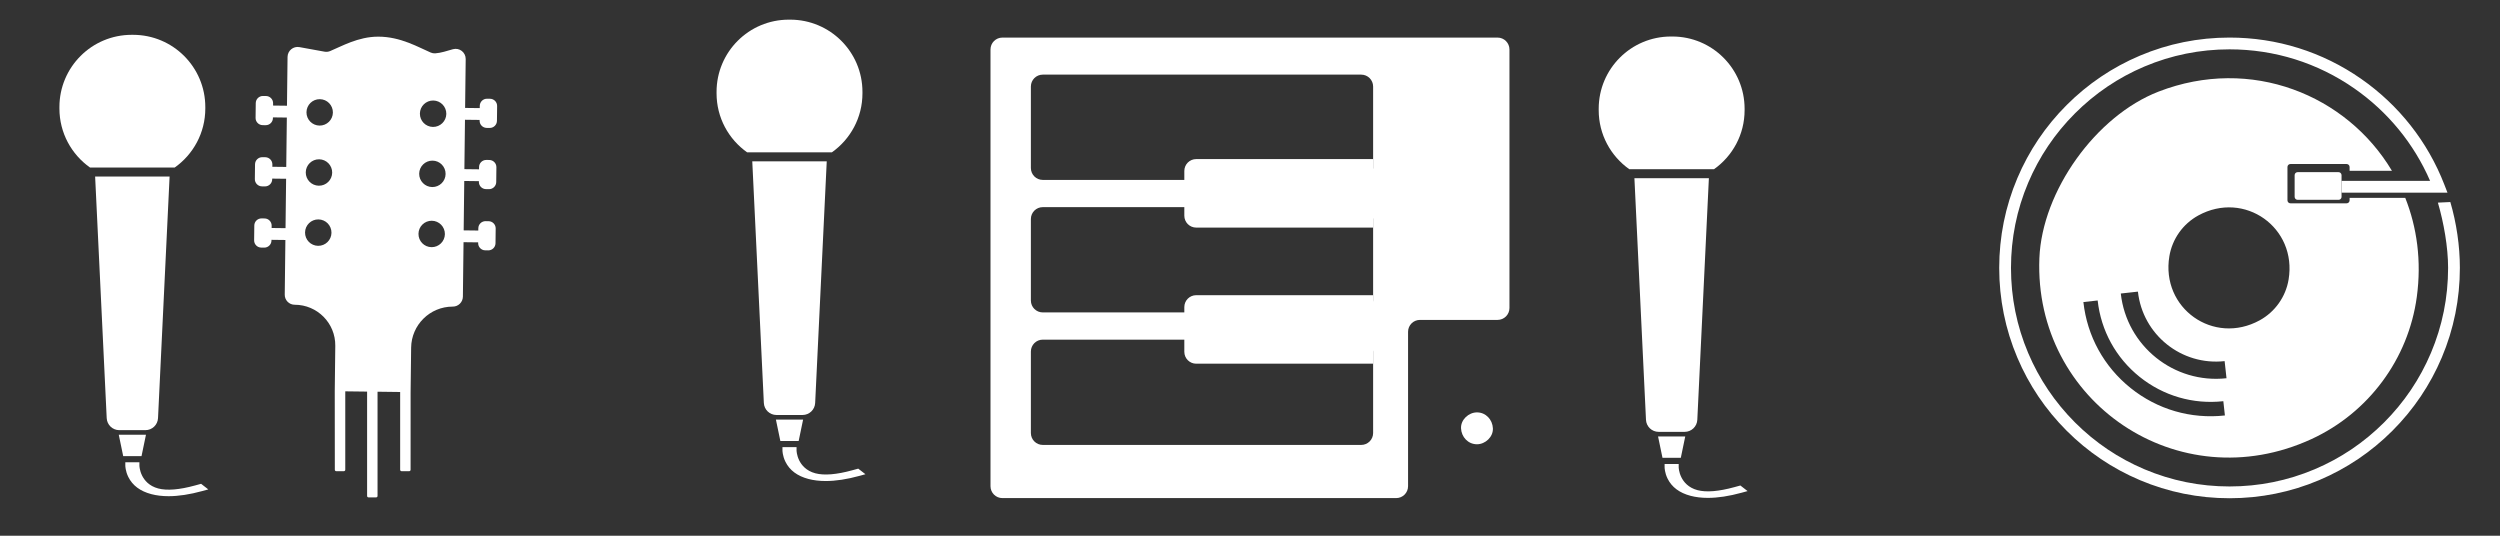 <?xml version="1.0" encoding="UTF-8" standalone="no"?> <svg xmlns="http://www.w3.org/2000/svg" xmlns:xlink="http://www.w3.org/1999/xlink" xmlns:serif="http://www.serif.com/" width="100%" height="100%" viewBox="0 0 700 150" version="1.1" xml:space="preserve" style="fill-rule:evenodd;clip-rule:evenodd;stroke-linejoin:round;stroke-miterlimit:2;"><rect x="0" y="0" width="700" height="150" fill="#333333" stroke="none"/> <g id="Gitarre" transform="matrix(0.531,0,0,0.531,-419.089,-451.916)"> <path d="M1017.54,917.998C1013.69,917.952 1010.61,914.797 1010.66,910.949C1010.7,907.103 1013.86,904.021 1017.7,904.065C1021.55,904.111 1024.63,907.267 1024.59,911.114C1024.54,914.961 1021.39,918.043 1017.54,917.998ZM1017.16,949.699C1013.32,949.653 1010.24,946.498 1010.28,942.651C1010.33,938.804 1013.48,935.722 1017.33,935.768C1021.18,935.813 1024.26,938.969 1024.21,942.815C1024.17,946.663 1021.01,949.745 1017.16,949.699ZM1016.79,981.4C1012.94,981.355 1009.86,978.199 1009.91,974.353C1009.95,970.505 1013.11,967.423 1016.95,967.469C1020.8,967.514 1023.88,970.67 1023.84,974.517C1023.79,978.364 1020.64,981.446 1016.79,981.4ZM957.733,917.291C953.887,917.246 950.805,914.09 950.85,910.243C950.895,906.396 954.051,903.313 957.898,903.359C961.745,903.404 964.827,906.561 964.782,910.407C964.736,914.255 961.581,917.337 957.733,917.291ZM957.359,948.992C953.512,948.947 950.43,945.791 950.476,941.944C950.52,938.097 953.676,935.015 957.523,935.061C961.371,935.105 964.453,938.262 964.407,942.108C964.361,945.956 961.206,949.038 957.359,948.992ZM956.984,980.694C953.137,980.648 950.055,977.493 950.101,973.646C950.145,969.798 953.302,966.716 957.148,966.762C960.996,966.808 964.078,969.963 964.032,973.811C963.987,977.657 960.831,980.739 956.984,980.694ZM1045.87,918.511L1047.47,918.529C1049.54,918.554 1051.26,916.874 1051.29,914.797L1051.38,906.965C1051.41,904.888 1049.73,903.168 1047.65,903.144L1046.05,903.124C1043.98,903.1 1042.26,904.779 1042.23,906.857L1042.22,908.069L1034.5,907.979L1034.81,882.203C1034.85,878.672 1031.49,876.068 1028.09,877.017C1024.96,877.888 1021.84,878.984 1018.72,879.198C1017.91,879.253 1017.1,879.09 1016.36,878.773C1010.12,876.129 1000.55,870.368 988.635,870.394C978.025,870.416 969.289,875.538 963.301,878.005C962.369,878.389 961.346,878.489 960.353,878.31L947.133,875.91C943.897,875.323 940.912,877.786 940.873,881.074L940.568,906.814L933.238,906.728L933.252,905.515C933.277,903.438 931.598,901.718 929.519,901.692L927.926,901.674C925.849,901.649 924.128,903.329 924.103,905.406L924.012,913.238C923.986,915.315 925.666,917.035 927.744,917.061L929.338,917.079C931.415,917.104 933.136,915.424 933.16,913.347L933.164,912.965L940.495,913.052L940.187,939.094L932.856,939.008L932.871,937.795C932.895,935.717 931.216,933.997 929.139,933.973L927.544,933.954C925.467,933.93 923.747,935.609 923.723,937.687L923.63,945.519C923.605,947.596 925.285,949.315 927.362,949.34L928.957,949.359C931.034,949.384 932.754,947.704 932.778,945.626L932.783,945.245L940.113,945.332L939.806,971.374L932.476,971.287L932.489,970.074C932.514,967.997 930.834,966.277 928.757,966.253L927.163,966.233C925.085,966.209 923.365,967.889 923.341,969.967L923.248,977.798C923.224,979.876 924.903,981.596 926.98,981.62L928.575,981.639C930.652,981.663 932.372,979.983 932.396,977.906L932.401,977.525L939.731,977.611L939.392,1006.44C939.356,1009.37 941.717,1011.76 944.641,1011.76C956.561,1011.76 966.185,1021.49 966.044,1033.41L965.762,1057.36L965.801,1098.79C965.802,1099.2 966.135,1099.53 966.547,1099.53L970.561,1099.53C970.973,1099.53 971.307,1099.2 971.307,1098.79L971.307,1057.42L982.82,1057.56L982.82,1112.6C982.82,1113.01 983.153,1113.34 983.565,1113.34L987.579,1113.34C987.991,1113.34 988.325,1113.01 988.325,1112.6L988.325,1057.62L1000.25,1057.77L1000.25,1098.79C1000.25,1099.2 1000.58,1099.53 1000.99,1099.53L1005.01,1099.53C1005.42,1099.53 1005.75,1099.2 1005.75,1098.79L1005.76,1057.83L1006.04,1034.4C1006.18,1022.4 1015.95,1012.74 1027.95,1012.74L1028.02,1012.74C1030.92,1012.74 1033.29,1010.4 1033.33,1007.49L1033.67,978.776L1041.38,978.867L1041.38,979.249C1041.35,981.326 1043.03,983.046 1045.11,983.07L1046.7,983.089C1048.78,983.113 1050.5,981.435 1050.53,979.356L1050.62,971.525C1050.64,969.447 1048.96,967.728 1046.89,967.703L1045.29,967.685C1043.21,967.66 1041.49,969.339 1041.47,971.417L1041.45,972.63L1033.74,972.539L1034.05,946.496L1041.76,946.588L1041.76,946.969C1041.73,949.046 1043.41,950.766 1045.49,950.791L1047.09,950.81C1049.16,950.834 1050.88,949.154 1050.91,947.077L1051,939.245C1051.02,937.168 1049.34,935.447 1047.27,935.423L1045.67,935.404C1043.6,935.38 1041.88,937.06 1041.85,939.137L1041.84,940.35L1034.12,940.259L1034.43,914.216L1042.14,914.308L1042.14,914.688C1042.12,916.767 1043.79,918.486 1045.87,918.511Z" style="fill:white;fill-rule:nonzero;"></path> </g> <g id="Mikrofon" transform="matrix(0.055,0,0,0.055,468.934,142.269)"> <g transform="matrix(2.146,0,0,2.146,-7083.11,-5445.5)"> <path d="M3324.14,2356.62L3262.3,2356.62C3246.3,2356.62 3233.12,2344.06 3232.35,2328.08L3204.89,1754.86L3381.55,1754.86L3354.09,2328.08C3353.32,2344.06 3340.14,2356.62 3324.14,2356.62Z" style="fill:white;fill-rule:nonzero;"></path> </g> <g transform="matrix(2.146,0,0,2.146,-7083.11,-5445.5)"> <path d="M3314.95,2418.24L3271.49,2418.24L3260.96,2367.52L3325.48,2367.52L3314.95,2418.24Z" style="fill:white;fill-rule:nonzero;"></path> </g> <g transform="matrix(2.146,0,0,2.146,-7083.11,-5445.5)"> <path d="M3294.95,1418.77L3291.49,1418.77C3196.87,1418.77 3120.17,1495.47 3120.17,1590.09L3120.17,1593.55C3120.17,1651.4 3148.84,1702.54 3192.74,1733.56L3393.69,1733.56C3437.6,1702.54 3466.27,1651.4 3466.27,1593.55L3466.27,1590.09C3466.27,1495.47 3389.57,1418.77 3294.95,1418.77Z" style="fill:white;fill-rule:nonzero;"></path> </g> <g transform="matrix(2.146,0,0,0.991,-7083.11,-2635.44)"> <path d="M3379.18,2606.85C3364.24,2606.85 3350.54,2603.33 3338.14,2596.27C3311.84,2581.31 3293.47,2551.59 3283.57,2507.95C3276.58,2477.18 3276.5,2450.56 3276.5,2449.44L3276.5,2432.73L3309.93,2432.73L3309.93,2449.43C3309.93,2449.67 3310.05,2473.96 3316.31,2501.17C3321.65,2524.4 3332.65,2554.72 3354.71,2567.24C3375.48,2579.02 3404.81,2573.82 3441.9,2551.77L3456.27,2543.23L3473.35,2571.96L3458.98,2580.51C3429.47,2598.05 3402.78,2606.85 3379.18,2606.85Z" style="fill:white;fill-rule:nonzero;"></path> </g> <g transform="matrix(2.146,0,0,2.146,-7083.11,-5445.5)"> <path d="M3197.9,1684.71C3193.01,1684.71 3189.03,1680.73 3189.03,1675.83C3189.03,1670.94 3193.01,1666.96 3197.9,1666.96C3202.8,1666.96 3206.78,1670.94 3206.78,1675.83C3206.78,1680.73 3202.8,1684.71 3197.9,1684.71Z" style="fill:white;fill-rule:nonzero;"></path> </g> <g transform="matrix(2.146,0,0,2.146,-7083.11,-5445.5)"> <path d="M3261.86,1684.71C3256.96,1684.71 3252.98,1680.73 3252.98,1675.83C3252.98,1670.94 3256.96,1666.96 3261.86,1666.96C3266.75,1666.96 3270.73,1670.94 3270.73,1675.83C3270.73,1680.73 3266.75,1684.71 3261.86,1684.71Z" style="fill:white;fill-rule:nonzero;"></path> </g> <g transform="matrix(2.146,0,0,2.146,-7083.11,-5445.5)"> <path d="M3325.81,1684.71C3320.92,1684.71 3316.94,1680.73 3316.94,1675.83C3316.94,1670.94 3320.92,1666.96 3325.81,1666.96C3330.7,1666.96 3334.69,1670.94 3334.69,1675.83C3334.69,1680.73 3330.7,1684.71 3325.81,1684.71Z" style="fill:white;fill-rule:nonzero;"></path> </g> <g transform="matrix(2.146,0,0,2.146,-7083.11,-5445.5)"> <path d="M3389.76,1684.71C3384.87,1684.71 3380.89,1680.73 3380.89,1675.83C3380.89,1670.94 3384.87,1666.96 3389.76,1666.96C3394.66,1666.96 3398.64,1670.94 3398.64,1675.83C3398.64,1680.73 3394.66,1684.71 3389.76,1684.71Z" style="fill:white;fill-rule:nonzero;"></path> </g> <g transform="matrix(2.146,0,0,2.146,-7083.11,-5445.5)"> <path d="M3165.31,1653.35C3160.42,1653.35 3156.44,1649.36 3156.44,1644.47C3156.44,1639.58 3160.42,1635.59 3165.31,1635.59C3170.21,1635.59 3174.19,1639.58 3174.19,1644.47C3174.19,1649.36 3170.21,1653.35 3165.31,1653.35Z" style="fill:white;fill-rule:nonzero;"></path> </g> <g transform="matrix(2.146,0,0,2.146,-7083.11,-5445.5)"> <path d="M3229.27,1653.35C3224.37,1653.35 3220.39,1649.36 3220.39,1644.47C3220.39,1639.58 3224.37,1635.59 3229.27,1635.59C3234.16,1635.59 3238.14,1639.58 3238.14,1644.47C3238.14,1649.36 3234.16,1653.35 3229.27,1653.35Z" style="fill:white;fill-rule:nonzero;"></path> </g> <g transform="matrix(2.146,0,0,2.146,-7083.11,-5445.5)"> <path d="M3293.22,1653.35C3288.33,1653.35 3284.34,1649.36 3284.34,1644.47C3284.34,1639.58 3288.33,1635.59 3293.22,1635.59C3298.11,1635.59 3302.09,1639.58 3302.09,1644.47C3302.09,1649.36 3298.11,1653.35 3293.22,1653.35Z" style="fill:white;fill-rule:nonzero;"></path> </g> <g transform="matrix(2.146,0,0,2.146,-7083.11,-5445.5)"> <path d="M3357.17,1653.35C3352.28,1653.35 3348.3,1649.36 3348.3,1644.47C3348.3,1639.58 3352.28,1635.59 3357.17,1635.59C3362.07,1635.59 3366.05,1639.58 3366.05,1644.47C3366.05,1649.36 3362.07,1653.35 3357.17,1653.35Z" style="fill:white;fill-rule:nonzero;"></path> </g> <g transform="matrix(2.146,0,0,2.146,-7083.11,-5445.5)"> <path d="M3421.13,1653.35C3416.23,1653.35 3412.25,1649.36 3412.25,1644.47C3412.25,1639.58 3416.23,1635.59 3421.13,1635.59C3426.02,1635.59 3430,1639.58 3430,1644.47C3430,1649.36 3426.02,1653.35 3421.13,1653.35Z" style="fill:white;fill-rule:nonzero;"></path> </g> <g transform="matrix(2.146,0,0,2.146,-7083.11,-5445.5)"> <path d="M3229.27,1714.22C3224.37,1714.22 3220.39,1710.24 3220.39,1705.35C3220.39,1700.46 3224.37,1696.47 3229.27,1696.47C3234.16,1696.47 3238.14,1700.46 3238.14,1705.35C3238.14,1710.24 3234.16,1714.22 3229.27,1714.22Z" style="fill:white;fill-rule:nonzero;"></path> </g> <g transform="matrix(2.146,0,0,2.146,-7083.11,-5445.5)"> <path d="M3293.22,1714.22C3288.33,1714.22 3284.34,1710.24 3284.34,1705.35C3284.34,1700.46 3288.33,1696.47 3293.22,1696.47C3298.11,1696.47 3302.09,1700.46 3302.09,1705.35C3302.09,1710.24 3298.11,1714.22 3293.22,1714.22Z" style="fill:white;fill-rule:nonzero;"></path> </g> <g transform="matrix(2.146,0,0,2.146,-7083.11,-5445.5)"> <path d="M3357.17,1714.22C3352.28,1714.22 3348.3,1710.24 3348.3,1705.35C3348.3,1700.46 3352.28,1696.47 3357.17,1696.47C3362.07,1696.47 3366.05,1700.46 3366.05,1705.35C3366.05,1710.24 3362.07,1714.22 3357.17,1714.22Z" style="fill:white;fill-rule:nonzero;"></path> </g> <g transform="matrix(2.146,0,0,2.146,-7083.11,-5445.5)"> <path d="M3197.9,1623.83C3193.01,1623.83 3189.03,1619.85 3189.03,1614.95C3189.03,1610.06 3193.01,1606.08 3197.9,1606.08C3202.8,1606.08 3206.78,1610.06 3206.78,1614.95C3206.78,1619.85 3202.8,1623.83 3197.9,1623.83Z" style="fill:white;fill-rule:nonzero;"></path> </g> <g transform="matrix(2.146,0,0,2.146,-7083.11,-5445.5)"> <path d="M3261.86,1623.83C3256.96,1623.83 3252.98,1619.85 3252.98,1614.95C3252.98,1610.06 3256.96,1606.08 3261.86,1606.08C3266.75,1606.08 3270.73,1610.06 3270.73,1614.95C3270.73,1619.85 3266.75,1623.83 3261.86,1623.83Z" style="fill:white;fill-rule:nonzero;"></path> </g> <g transform="matrix(2.146,0,0,2.146,-7083.11,-5445.5)"> <path d="M3325.81,1623.83C3320.92,1623.83 3316.94,1619.85 3316.94,1614.95C3316.94,1610.06 3320.92,1606.08 3325.81,1606.08C3330.7,1606.08 3334.69,1610.06 3334.69,1614.95C3334.69,1619.85 3330.7,1623.83 3325.81,1623.83Z" style="fill:white;fill-rule:nonzero;"></path> </g> <g transform="matrix(2.146,0,0,2.146,-7083.11,-5445.5)"> <path d="M3389.76,1623.83C3384.87,1623.83 3380.89,1619.85 3380.89,1614.95C3380.89,1610.06 3384.87,1606.08 3389.76,1606.08C3394.66,1606.08 3398.64,1610.06 3398.64,1614.95C3398.64,1619.85 3394.66,1623.83 3389.76,1623.83Z" style="fill:white;fill-rule:nonzero;"></path> </g> <g transform="matrix(2.146,0,0,2.146,-7083.11,-5445.5)"> <path d="M3165.31,1592.47C3160.42,1592.47 3156.44,1588.49 3156.44,1583.59C3156.44,1578.7 3160.42,1574.72 3165.31,1574.72C3170.21,1574.72 3174.19,1578.7 3174.19,1583.59C3174.19,1588.49 3170.21,1592.47 3165.31,1592.47Z" style="fill:white;fill-rule:nonzero;"></path> </g> <g transform="matrix(2.146,0,0,2.146,-7083.11,-5445.5)"> <path d="M3229.27,1592.47C3224.37,1592.47 3220.39,1588.49 3220.39,1583.59C3220.39,1578.7 3224.37,1574.72 3229.27,1574.72C3234.16,1574.72 3238.14,1578.7 3238.14,1583.59C3238.14,1588.49 3234.16,1592.47 3229.27,1592.47Z" style="fill:white;fill-rule:nonzero;"></path> </g> <g transform="matrix(2.146,0,0,2.146,-7083.11,-5445.5)"> <path d="M3293.22,1592.47C3288.33,1592.47 3284.34,1588.49 3284.34,1583.59C3284.34,1578.7 3288.33,1574.72 3293.22,1574.72C3298.11,1574.72 3302.09,1578.7 3302.09,1583.59C3302.09,1588.49 3298.11,1592.47 3293.22,1592.47Z" style="fill:white;fill-rule:nonzero;"></path> </g> <g transform="matrix(2.146,0,0,2.146,-7083.11,-5445.5)"> <path d="M3357.17,1592.47C3352.28,1592.47 3348.3,1588.49 3348.3,1583.59C3348.3,1578.7 3352.28,1574.72 3357.17,1574.72C3362.07,1574.72 3366.05,1578.7 3366.05,1583.59C3366.05,1588.49 3362.07,1592.47 3357.17,1592.47Z" style="fill:white;fill-rule:nonzero;"></path> </g> <g transform="matrix(2.146,0,0,2.146,-7083.11,-5445.5)"> <path d="M3421.13,1592.47C3416.23,1592.47 3412.25,1588.49 3412.25,1583.59C3412.25,1578.7 3416.23,1574.72 3421.13,1574.72C3426.02,1574.72 3430,1578.7 3430,1583.59C3430,1588.49 3426.02,1592.47 3421.13,1592.47Z" style="fill:white;fill-rule:nonzero;"></path> </g> <g transform="matrix(2.146,0,0,2.146,-7083.11,-5445.5)"> <path d="M3197.9,1562.95C3193.01,1562.95 3189.03,1558.97 3189.03,1554.08C3189.03,1549.18 3193.01,1545.2 3197.9,1545.2C3202.8,1545.2 3206.78,1549.18 3206.78,1554.08C3206.78,1558.97 3202.8,1562.95 3197.9,1562.95Z" style="fill:white;fill-rule:nonzero;"></path> </g> <g transform="matrix(2.146,0,0,2.146,-7083.11,-5445.5)"> <path d="M3261.86,1562.95C3256.96,1562.95 3252.98,1558.97 3252.98,1554.08C3252.98,1549.18 3256.96,1545.2 3261.86,1545.2C3266.75,1545.2 3270.73,1549.18 3270.73,1554.08C3270.73,1558.97 3266.75,1562.95 3261.86,1562.95Z" style="fill:white;fill-rule:nonzero;"></path> </g> <g transform="matrix(2.146,0,0,2.146,-7083.11,-5445.5)"> <path d="M3325.81,1562.95C3320.92,1562.95 3316.94,1558.97 3316.94,1554.08C3316.94,1549.18 3320.92,1545.2 3325.81,1545.2C3330.7,1545.2 3334.69,1549.18 3334.69,1554.08C3334.69,1558.97 3330.7,1562.95 3325.81,1562.95Z" style="fill:white;fill-rule:nonzero;"></path> </g> <g transform="matrix(2.146,0,0,2.146,-7083.11,-5445.5)"> <path d="M3389.76,1562.95C3384.87,1562.95 3380.89,1558.97 3380.89,1554.08C3380.89,1549.18 3384.87,1545.2 3389.76,1545.2C3394.66,1545.2 3398.64,1549.18 3398.64,1554.08C3398.64,1558.97 3394.66,1562.95 3389.76,1562.95Z" style="fill:white;fill-rule:nonzero;"></path> </g> <g transform="matrix(2.146,0,0,2.146,-7083.11,-5445.5)"> <path d="M3165.31,1531.59C3160.42,1531.59 3156.44,1527.61 3156.44,1522.71C3156.44,1517.82 3160.42,1513.84 3165.31,1513.84C3170.21,1513.84 3174.19,1517.82 3174.19,1522.71C3174.19,1527.61 3170.21,1531.59 3165.31,1531.59Z" style="fill:white;fill-rule:nonzero;"></path> </g> <g transform="matrix(2.146,0,0,2.146,-7083.11,-5445.5)"> <path d="M3229.27,1531.59C3224.37,1531.59 3220.39,1527.61 3220.39,1522.71C3220.39,1517.82 3224.37,1513.84 3229.27,1513.84C3234.16,1513.84 3238.14,1517.82 3238.14,1522.71C3238.14,1527.61 3234.16,1531.59 3229.27,1531.59Z" style="fill:white;fill-rule:nonzero;"></path> </g> <g transform="matrix(2.146,0,0,2.146,-7083.11,-5445.5)"> <path d="M3293.22,1531.59C3288.33,1531.59 3284.34,1527.61 3284.34,1522.71C3284.34,1517.82 3288.33,1513.84 3293.22,1513.84C3298.11,1513.84 3302.09,1517.82 3302.09,1522.71C3302.09,1527.61 3298.11,1531.59 3293.22,1531.59Z" style="fill:white;fill-rule:nonzero;"></path> </g> <g transform="matrix(2.146,0,0,2.146,-7083.11,-5445.5)"> <path d="M3357.17,1531.59C3352.28,1531.59 3348.3,1527.61 3348.3,1522.71C3348.3,1517.82 3352.28,1513.84 3357.17,1513.84C3362.07,1513.84 3366.05,1517.82 3366.05,1522.71C3366.05,1527.61 3362.07,1531.59 3357.17,1531.59Z" style="fill:white;fill-rule:nonzero;"></path> </g> <g transform="matrix(2.146,0,0,2.146,-7083.11,-5445.5)"> <path d="M3421.13,1531.59C3416.23,1531.59 3412.25,1527.61 3412.25,1522.71C3412.25,1517.82 3416.23,1513.84 3421.13,1513.84C3426.02,1513.84 3430,1517.82 3430,1522.71C3430,1527.61 3426.02,1531.59 3421.13,1531.59Z" style="fill:white;fill-rule:nonzero;"></path> </g> <g transform="matrix(2.146,0,0,2.146,-7083.11,-5445.5)"> <path d="M3197.9,1502.07C3193.01,1502.07 3189.03,1498.09 3189.03,1493.2C3189.03,1488.3 3193.01,1484.32 3197.9,1484.32C3202.8,1484.32 3206.78,1488.3 3206.78,1493.2C3206.78,1498.09 3202.8,1502.07 3197.9,1502.07Z" style="fill:white;fill-rule:nonzero;"></path> </g> <g transform="matrix(2.146,0,0,2.146,-7083.11,-5445.5)"> <path d="M3261.86,1502.07C3256.96,1502.07 3252.98,1498.09 3252.98,1493.2C3252.98,1488.3 3256.96,1484.32 3261.86,1484.32C3266.75,1484.32 3270.73,1488.3 3270.73,1493.2C3270.73,1498.09 3266.75,1502.07 3261.86,1502.07Z" style="fill:white;fill-rule:nonzero;"></path> </g> <g transform="matrix(2.146,0,0,2.146,-7083.11,-5445.5)"> <path d="M3325.81,1502.07C3320.92,1502.07 3316.94,1498.09 3316.94,1493.2C3316.94,1488.3 3320.92,1484.32 3325.81,1484.32C3330.7,1484.32 3334.69,1488.3 3334.69,1493.2C3334.69,1498.09 3330.7,1502.07 3325.81,1502.07Z" style="fill:white;fill-rule:nonzero;"></path> </g> <g transform="matrix(2.146,0,0,2.146,-7083.11,-5445.5)"> <path d="M3389.76,1502.07C3384.87,1502.07 3380.89,1498.09 3380.89,1493.2C3380.89,1488.3 3384.87,1484.32 3389.76,1484.32C3394.66,1484.32 3398.64,1488.3 3398.64,1493.2C3398.64,1498.09 3394.66,1502.07 3389.76,1502.07Z" style="fill:white;fill-rule:nonzero;"></path> </g> <g transform="matrix(2.146,0,0,2.146,-7083.11,-5445.5)"> <path d="M3229.27,1470.71C3224.37,1470.71 3220.39,1466.73 3220.39,1461.84C3220.39,1456.94 3224.37,1452.96 3229.27,1452.96C3234.16,1452.96 3238.14,1456.94 3238.14,1461.84C3238.14,1466.73 3234.16,1470.71 3229.27,1470.71Z" style="fill:white;fill-rule:nonzero;"></path> </g> <g transform="matrix(2.146,0,0,2.146,-7083.11,-5445.5)"> <path d="M3293.22,1470.71C3288.33,1470.71 3284.34,1466.73 3284.34,1461.84C3284.34,1456.94 3288.33,1452.96 3293.22,1452.96C3298.11,1452.96 3302.09,1456.94 3302.09,1461.84C3302.09,1466.73 3298.11,1470.71 3293.22,1470.71Z" style="fill:white;fill-rule:nonzero;"></path> </g> <g transform="matrix(2.146,0,0,2.146,-7083.11,-5445.5)"> <path d="M3357.17,1470.71C3352.28,1470.71 3348.3,1466.73 3348.3,1461.84C3348.3,1456.94 3352.28,1452.96 3357.17,1452.96C3362.07,1452.96 3366.05,1456.94 3366.05,1461.84C3366.05,1466.73 3362.07,1470.71 3357.17,1470.71Z" style="fill:white;fill-rule:nonzero;"></path> </g> <g transform="matrix(2.146,0,0,2.146,-7083.11,-5445.5)"> <path d="M3293.37,1821.96L3293.07,1821.96C3284.69,1821.96 3277.91,1828.75 3277.91,1837.12L3277.91,1882.94C3277.91,1891.31 3284.69,1898.1 3293.07,1898.1L3293.37,1898.1C3301.74,1898.1 3308.53,1891.31 3308.53,1882.94L3308.53,1837.12C3308.53,1828.75 3301.74,1821.96 3293.37,1821.96Z" style="fill:white;fill-rule:nonzero;"></path> </g> <g transform="matrix(2.146,0,0,2.146,-7083.11,-5445.5)"> <path d="M3293.37,1821.96L3293.07,1821.96C3284.69,1821.96 3277.91,1828.75 3277.91,1837.12L3277.91,1882.94C3277.91,1891.31 3284.69,1898.1 3293.07,1898.1L3293.37,1898.1C3301.74,1898.1 3308.53,1891.31 3308.53,1882.94L3308.53,1837.12C3308.53,1828.75 3301.74,1821.96 3293.37,1821.96Z" style="fill:white;fill-rule:nonzero;"></path> </g> <g transform="matrix(2.146,0,0,2.146,-7083.11,-5445.5)"> <path d="M3303.63,1860.03L3303.63,1837.12C3303.63,1831.46 3299.03,1826.86 3293.37,1826.86L3293.07,1826.86C3287.41,1826.86 3282.81,1831.46 3282.81,1837.12L3282.81,1860.03L3303.63,1860.03Z" style="fill:white;fill-rule:nonzero;"></path> </g> </g> <g id="Mikrofon1" serif:id="Mikrofon" transform="matrix(0.055,0,0,0.055,221.934,137.549)"> <g transform="matrix(2.146,0,0,2.146,-7083.11,-5445.5)"> <path d="M3324.14,2356.62L3262.3,2356.62C3246.3,2356.62 3233.12,2344.06 3232.35,2328.08L3204.89,1754.86L3381.55,1754.86L3354.09,2328.08C3353.32,2344.06 3340.14,2356.62 3324.14,2356.62Z" style="fill:white;fill-rule:nonzero;"></path> </g> <g transform="matrix(2.146,0,0,2.146,-7083.11,-5445.5)"> <path d="M3314.95,2418.24L3271.49,2418.24L3260.96,2367.52L3325.48,2367.52L3314.95,2418.24Z" style="fill:white;fill-rule:nonzero;"></path> </g> <g transform="matrix(2.146,0,0,2.146,-7083.11,-5445.5)"> <path d="M3294.95,1418.77L3291.49,1418.77C3196.87,1418.77 3120.17,1495.47 3120.17,1590.09L3120.17,1593.55C3120.17,1651.4 3148.84,1702.54 3192.74,1733.56L3393.69,1733.56C3437.6,1702.54 3466.27,1651.4 3466.27,1593.55L3466.27,1590.09C3466.27,1495.47 3389.57,1418.77 3294.95,1418.77Z" style="fill:white;fill-rule:nonzero;"></path> </g> <g transform="matrix(2.146,0,0,0.991,-7083.11,-2635.44)"> <path d="M3379.18,2606.85C3364.24,2606.85 3350.54,2603.33 3338.14,2596.27C3311.84,2581.31 3293.47,2551.59 3283.57,2507.95C3276.58,2477.18 3276.5,2450.56 3276.5,2449.44L3276.5,2432.73L3309.93,2432.73L3309.93,2449.43C3309.93,2449.67 3310.05,2473.96 3316.31,2501.17C3321.65,2524.4 3332.65,2554.72 3354.71,2567.24C3375.48,2579.02 3404.81,2573.82 3441.9,2551.77L3456.27,2543.23L3473.35,2571.96L3458.98,2580.51C3429.47,2598.05 3402.78,2606.85 3379.18,2606.85Z" style="fill:white;fill-rule:nonzero;"></path> </g> <g transform="matrix(2.146,0,0,2.146,-7083.11,-5445.5)"> <path d="M3197.9,1684.71C3193.01,1684.71 3189.03,1680.73 3189.03,1675.83C3189.03,1670.94 3193.01,1666.96 3197.9,1666.96C3202.8,1666.96 3206.78,1670.94 3206.78,1675.83C3206.78,1680.73 3202.8,1684.71 3197.9,1684.71Z" style="fill:white;fill-rule:nonzero;"></path> </g> <g transform="matrix(2.146,0,0,2.146,-7083.11,-5445.5)"> <path d="M3261.86,1684.71C3256.96,1684.71 3252.98,1680.73 3252.98,1675.83C3252.98,1670.94 3256.96,1666.96 3261.86,1666.96C3266.75,1666.96 3270.73,1670.94 3270.73,1675.83C3270.73,1680.73 3266.75,1684.71 3261.86,1684.71Z" style="fill:white;fill-rule:nonzero;"></path> </g> <g transform="matrix(2.146,0,0,2.146,-7083.11,-5445.5)"> <path d="M3325.81,1684.71C3320.92,1684.71 3316.94,1680.73 3316.94,1675.83C3316.94,1670.94 3320.92,1666.96 3325.81,1666.96C3330.7,1666.96 3334.69,1670.94 3334.69,1675.83C3334.69,1680.73 3330.7,1684.71 3325.81,1684.71Z" style="fill:white;fill-rule:nonzero;"></path> </g> <g transform="matrix(2.146,0,0,2.146,-7083.11,-5445.5)"> <path d="M3389.76,1684.71C3384.87,1684.71 3380.89,1680.73 3380.89,1675.83C3380.89,1670.94 3384.87,1666.96 3389.76,1666.96C3394.66,1666.96 3398.64,1670.94 3398.64,1675.83C3398.64,1680.73 3394.66,1684.71 3389.76,1684.71Z" style="fill:white;fill-rule:nonzero;"></path> </g> <g transform="matrix(2.146,0,0,2.146,-7083.11,-5445.5)"> <path d="M3165.31,1653.35C3160.42,1653.35 3156.44,1649.36 3156.44,1644.47C3156.44,1639.58 3160.42,1635.59 3165.31,1635.59C3170.21,1635.59 3174.19,1639.58 3174.19,1644.47C3174.19,1649.36 3170.21,1653.35 3165.31,1653.35Z" style="fill:white;fill-rule:nonzero;"></path> </g> <g transform="matrix(2.146,0,0,2.146,-7083.11,-5445.5)"> <path d="M3229.27,1653.35C3224.37,1653.35 3220.39,1649.36 3220.39,1644.47C3220.39,1639.58 3224.37,1635.59 3229.27,1635.59C3234.16,1635.59 3238.14,1639.58 3238.14,1644.47C3238.14,1649.36 3234.16,1653.35 3229.27,1653.35Z" style="fill:white;fill-rule:nonzero;"></path> </g> <g transform="matrix(2.146,0,0,2.146,-7083.11,-5445.5)"> <path d="M3293.22,1653.35C3288.33,1653.35 3284.34,1649.36 3284.34,1644.47C3284.34,1639.58 3288.33,1635.59 3293.22,1635.59C3298.11,1635.59 3302.09,1639.58 3302.09,1644.47C3302.09,1649.36 3298.11,1653.35 3293.22,1653.35Z" style="fill:white;fill-rule:nonzero;"></path> </g> <g transform="matrix(2.146,0,0,2.146,-7083.11,-5445.5)"> <path d="M3357.17,1653.35C3352.28,1653.35 3348.3,1649.36 3348.3,1644.47C3348.3,1639.58 3352.28,1635.59 3357.17,1635.59C3362.07,1635.59 3366.05,1639.58 3366.05,1644.47C3366.05,1649.36 3362.07,1653.35 3357.17,1653.35Z" style="fill:white;fill-rule:nonzero;"></path> </g> <g transform="matrix(2.146,0,0,2.146,-7083.11,-5445.5)"> <path d="M3421.13,1653.35C3416.23,1653.35 3412.25,1649.36 3412.25,1644.47C3412.25,1639.58 3416.23,1635.59 3421.13,1635.59C3426.02,1635.59 3430,1639.58 3430,1644.47C3430,1649.36 3426.02,1653.35 3421.13,1653.35Z" style="fill:white;fill-rule:nonzero;"></path> </g> <g transform="matrix(2.146,0,0,2.146,-7083.11,-5445.5)"> <path d="M3229.27,1714.22C3224.37,1714.22 3220.39,1710.24 3220.39,1705.35C3220.39,1700.46 3224.37,1696.47 3229.27,1696.47C3234.16,1696.47 3238.14,1700.46 3238.14,1705.35C3238.14,1710.24 3234.16,1714.22 3229.27,1714.22Z" style="fill:white;fill-rule:nonzero;"></path> </g> <g transform="matrix(2.146,0,0,2.146,-7083.11,-5445.5)"> <path d="M3293.22,1714.22C3288.33,1714.22 3284.34,1710.24 3284.34,1705.35C3284.34,1700.46 3288.33,1696.47 3293.22,1696.47C3298.11,1696.47 3302.09,1700.46 3302.09,1705.35C3302.09,1710.24 3298.11,1714.22 3293.22,1714.22Z" style="fill:white;fill-rule:nonzero;"></path> </g> <g transform="matrix(2.146,0,0,2.146,-7083.11,-5445.5)"> <path d="M3357.17,1714.22C3352.28,1714.22 3348.3,1710.24 3348.3,1705.35C3348.3,1700.46 3352.28,1696.47 3357.17,1696.47C3362.07,1696.47 3366.05,1700.46 3366.05,1705.35C3366.05,1710.24 3362.07,1714.22 3357.17,1714.22Z" style="fill:white;fill-rule:nonzero;"></path> </g> <g transform="matrix(2.146,0,0,2.146,-7083.11,-5445.5)"> <path d="M3197.9,1623.83C3193.01,1623.83 3189.03,1619.85 3189.03,1614.95C3189.03,1610.06 3193.01,1606.08 3197.9,1606.08C3202.8,1606.08 3206.78,1610.06 3206.78,1614.95C3206.78,1619.85 3202.8,1623.83 3197.9,1623.83Z" style="fill:white;fill-rule:nonzero;"></path> </g> <g transform="matrix(2.146,0,0,2.146,-7083.11,-5445.5)"> <path d="M3261.86,1623.83C3256.96,1623.83 3252.98,1619.85 3252.98,1614.95C3252.98,1610.06 3256.96,1606.08 3261.86,1606.08C3266.75,1606.08 3270.73,1610.06 3270.73,1614.95C3270.73,1619.85 3266.75,1623.83 3261.86,1623.83Z" style="fill:white;fill-rule:nonzero;"></path> </g> <g transform="matrix(2.146,0,0,2.146,-7083.11,-5445.5)"> <path d="M3325.81,1623.83C3320.92,1623.83 3316.94,1619.85 3316.94,1614.95C3316.94,1610.06 3320.92,1606.08 3325.81,1606.08C3330.7,1606.08 3334.69,1610.06 3334.69,1614.95C3334.69,1619.85 3330.7,1623.83 3325.81,1623.83Z" style="fill:white;fill-rule:nonzero;"></path> </g> <g transform="matrix(2.146,0,0,2.146,-7083.11,-5445.5)"> <path d="M3389.76,1623.83C3384.87,1623.83 3380.89,1619.85 3380.89,1614.95C3380.89,1610.06 3384.87,1606.08 3389.76,1606.08C3394.66,1606.08 3398.64,1610.06 3398.64,1614.95C3398.64,1619.85 3394.66,1623.83 3389.76,1623.83Z" style="fill:white;fill-rule:nonzero;"></path> </g> <g transform="matrix(2.146,0,0,2.146,-7083.11,-5445.5)"> <path d="M3165.31,1592.47C3160.42,1592.47 3156.44,1588.49 3156.44,1583.59C3156.44,1578.7 3160.42,1574.72 3165.31,1574.72C3170.21,1574.72 3174.19,1578.7 3174.19,1583.59C3174.19,1588.49 3170.21,1592.47 3165.31,1592.47Z" style="fill:white;fill-rule:nonzero;"></path> </g> <g transform="matrix(2.146,0,0,2.146,-7083.11,-5445.5)"> <path d="M3229.27,1592.47C3224.37,1592.47 3220.39,1588.49 3220.39,1583.59C3220.39,1578.7 3224.37,1574.72 3229.27,1574.72C3234.16,1574.72 3238.14,1578.7 3238.14,1583.59C3238.14,1588.49 3234.16,1592.47 3229.27,1592.47Z" style="fill:white;fill-rule:nonzero;"></path> </g> <g transform="matrix(2.146,0,0,2.146,-7083.11,-5445.5)"> <path d="M3293.22,1592.47C3288.33,1592.47 3284.34,1588.49 3284.34,1583.59C3284.34,1578.7 3288.33,1574.72 3293.22,1574.72C3298.11,1574.72 3302.09,1578.7 3302.09,1583.59C3302.09,1588.49 3298.11,1592.47 3293.22,1592.47Z" style="fill:white;fill-rule:nonzero;"></path> </g> <g transform="matrix(2.146,0,0,2.146,-7083.11,-5445.5)"> <path d="M3357.17,1592.47C3352.28,1592.47 3348.3,1588.49 3348.3,1583.59C3348.3,1578.7 3352.28,1574.72 3357.17,1574.72C3362.07,1574.72 3366.05,1578.7 3366.05,1583.59C3366.05,1588.49 3362.07,1592.47 3357.17,1592.47Z" style="fill:white;fill-rule:nonzero;"></path> </g> <g transform="matrix(2.146,0,0,2.146,-7083.11,-5445.5)"> <path d="M3421.13,1592.47C3416.23,1592.47 3412.25,1588.49 3412.25,1583.59C3412.25,1578.7 3416.23,1574.72 3421.13,1574.72C3426.02,1574.72 3430,1578.7 3430,1583.59C3430,1588.49 3426.02,1592.47 3421.13,1592.47Z" style="fill:white;fill-rule:nonzero;"></path> </g> <g transform="matrix(2.146,0,0,2.146,-7083.11,-5445.5)"> <path d="M3197.9,1562.95C3193.01,1562.95 3189.03,1558.97 3189.03,1554.08C3189.03,1549.18 3193.01,1545.2 3197.9,1545.2C3202.8,1545.2 3206.78,1549.18 3206.78,1554.08C3206.78,1558.97 3202.8,1562.95 3197.9,1562.95Z" style="fill:white;fill-rule:nonzero;"></path> </g> <g transform="matrix(2.146,0,0,2.146,-7083.11,-5445.5)"> <path d="M3261.86,1562.95C3256.96,1562.95 3252.98,1558.97 3252.98,1554.08C3252.98,1549.18 3256.96,1545.2 3261.86,1545.2C3266.75,1545.2 3270.73,1549.18 3270.73,1554.08C3270.73,1558.97 3266.75,1562.95 3261.86,1562.95Z" style="fill:white;fill-rule:nonzero;"></path> </g> <g transform="matrix(2.146,0,0,2.146,-7083.11,-5445.5)"> <path d="M3325.81,1562.95C3320.92,1562.95 3316.94,1558.97 3316.94,1554.08C3316.94,1549.18 3320.92,1545.2 3325.81,1545.2C3330.7,1545.2 3334.69,1549.18 3334.69,1554.08C3334.69,1558.97 3330.7,1562.95 3325.81,1562.95Z" style="fill:white;fill-rule:nonzero;"></path> </g> <g transform="matrix(2.146,0,0,2.146,-7083.11,-5445.5)"> <path d="M3389.76,1562.95C3384.87,1562.95 3380.89,1558.97 3380.89,1554.08C3380.89,1549.18 3384.87,1545.2 3389.76,1545.2C3394.66,1545.2 3398.64,1549.18 3398.64,1554.08C3398.64,1558.97 3394.66,1562.95 3389.76,1562.95Z" style="fill:white;fill-rule:nonzero;"></path> </g> <g transform="matrix(2.146,0,0,2.146,-7083.11,-5445.5)"> <path d="M3165.31,1531.59C3160.42,1531.59 3156.44,1527.61 3156.44,1522.71C3156.44,1517.82 3160.42,1513.84 3165.31,1513.84C3170.21,1513.84 3174.19,1517.82 3174.19,1522.71C3174.19,1527.61 3170.21,1531.59 3165.31,1531.59Z" style="fill:white;fill-rule:nonzero;"></path> </g> <g transform="matrix(2.146,0,0,2.146,-7083.11,-5445.5)"> <path d="M3229.27,1531.59C3224.37,1531.59 3220.39,1527.61 3220.39,1522.71C3220.39,1517.82 3224.37,1513.84 3229.27,1513.84C3234.16,1513.84 3238.14,1517.82 3238.14,1522.71C3238.14,1527.61 3234.16,1531.59 3229.27,1531.59Z" style="fill:white;fill-rule:nonzero;"></path> </g> <g transform="matrix(2.146,0,0,2.146,-7083.11,-5445.5)"> <path d="M3293.22,1531.59C3288.33,1531.59 3284.34,1527.61 3284.34,1522.71C3284.34,1517.82 3288.33,1513.84 3293.22,1513.84C3298.11,1513.84 3302.09,1517.82 3302.09,1522.71C3302.09,1527.61 3298.11,1531.59 3293.22,1531.59Z" style="fill:white;fill-rule:nonzero;"></path> </g> <g transform="matrix(2.146,0,0,2.146,-7083.11,-5445.5)"> <path d="M3357.17,1531.59C3352.28,1531.59 3348.3,1527.61 3348.3,1522.71C3348.3,1517.82 3352.28,1513.84 3357.17,1513.84C3362.07,1513.84 3366.05,1517.82 3366.05,1522.71C3366.05,1527.61 3362.07,1531.59 3357.17,1531.59Z" style="fill:white;fill-rule:nonzero;"></path> </g> <g transform="matrix(2.146,0,0,2.146,-7083.11,-5445.5)"> <path d="M3421.13,1531.59C3416.23,1531.59 3412.25,1527.61 3412.25,1522.71C3412.25,1517.82 3416.23,1513.84 3421.13,1513.84C3426.02,1513.84 3430,1517.82 3430,1522.71C3430,1527.61 3426.02,1531.59 3421.13,1531.59Z" style="fill:white;fill-rule:nonzero;"></path> </g> <g transform="matrix(2.146,0,0,2.146,-7083.11,-5445.5)"> <path d="M3197.9,1502.07C3193.01,1502.07 3189.03,1498.09 3189.03,1493.2C3189.03,1488.3 3193.01,1484.32 3197.9,1484.32C3202.8,1484.32 3206.78,1488.3 3206.78,1493.2C3206.78,1498.09 3202.8,1502.07 3197.9,1502.07Z" style="fill:white;fill-rule:nonzero;"></path> </g> <g transform="matrix(2.146,0,0,2.146,-7083.11,-5445.5)"> <path d="M3261.86,1502.07C3256.96,1502.07 3252.98,1498.09 3252.98,1493.2C3252.98,1488.3 3256.96,1484.32 3261.86,1484.32C3266.75,1484.32 3270.73,1488.3 3270.73,1493.2C3270.73,1498.09 3266.75,1502.07 3261.86,1502.07Z" style="fill:white;fill-rule:nonzero;"></path> </g> <g transform="matrix(2.146,0,0,2.146,-7083.11,-5445.5)"> <path d="M3325.81,1502.07C3320.92,1502.07 3316.94,1498.09 3316.94,1493.2C3316.94,1488.3 3320.92,1484.32 3325.81,1484.32C3330.7,1484.32 3334.69,1488.3 3334.69,1493.2C3334.69,1498.09 3330.7,1502.07 3325.81,1502.07Z" style="fill:white;fill-rule:nonzero;"></path> </g> <g transform="matrix(2.146,0,0,2.146,-7083.11,-5445.5)"> <path d="M3389.76,1502.07C3384.87,1502.07 3380.89,1498.09 3380.89,1493.2C3380.89,1488.3 3384.87,1484.32 3389.76,1484.32C3394.66,1484.32 3398.64,1488.3 3398.64,1493.2C3398.64,1498.09 3394.66,1502.07 3389.76,1502.07Z" style="fill:white;fill-rule:nonzero;"></path> </g> <g transform="matrix(2.146,0,0,2.146,-7083.11,-5445.5)"> <path d="M3229.27,1470.71C3224.37,1470.71 3220.39,1466.73 3220.39,1461.84C3220.39,1456.94 3224.37,1452.96 3229.27,1452.96C3234.16,1452.96 3238.14,1456.94 3238.14,1461.84C3238.14,1466.73 3234.16,1470.71 3229.27,1470.71Z" style="fill:white;fill-rule:nonzero;"></path> </g> <g transform="matrix(2.146,0,0,2.146,-7083.11,-5445.5)"> <path d="M3293.22,1470.71C3288.33,1470.71 3284.34,1466.73 3284.34,1461.84C3284.34,1456.94 3288.33,1452.96 3293.22,1452.96C3298.11,1452.96 3302.09,1456.94 3302.09,1461.84C3302.09,1466.73 3298.11,1470.71 3293.22,1470.71Z" style="fill:white;fill-rule:nonzero;"></path> </g> <g transform="matrix(2.146,0,0,2.146,-7083.11,-5445.5)"> <path d="M3357.17,1470.71C3352.28,1470.71 3348.3,1466.73 3348.3,1461.84C3348.3,1456.94 3352.28,1452.96 3357.17,1452.96C3362.07,1452.96 3366.05,1456.94 3366.05,1461.84C3366.05,1466.73 3362.07,1470.71 3357.17,1470.71Z" style="fill:white;fill-rule:nonzero;"></path> </g> <g transform="matrix(2.146,0,0,2.146,-7083.11,-5445.5)"> <path d="M3293.37,1821.96L3293.07,1821.96C3284.69,1821.96 3277.91,1828.75 3277.91,1837.12L3277.91,1882.94C3277.91,1891.31 3284.69,1898.1 3293.07,1898.1L3293.37,1898.1C3301.74,1898.1 3308.53,1891.31 3308.53,1882.94L3308.53,1837.12C3308.53,1828.75 3301.74,1821.96 3293.37,1821.96Z" style="fill:white;fill-rule:nonzero;"></path> </g> <g transform="matrix(2.146,0,0,2.146,-7083.11,-5445.5)"> <path d="M3293.37,1821.96L3293.07,1821.96C3284.69,1821.96 3277.91,1828.75 3277.91,1837.12L3277.91,1882.94C3277.91,1891.31 3284.69,1898.1 3293.07,1898.1L3293.37,1898.1C3301.74,1898.1 3308.53,1891.31 3308.53,1882.94L3308.53,1837.12C3308.53,1828.75 3301.74,1821.96 3293.37,1821.96Z" style="fill:white;fill-rule:nonzero;"></path> </g> <g transform="matrix(2.146,0,0,2.146,-7083.11,-5445.5)"> <path d="M3303.63,1860.03L3303.63,1837.12C3303.63,1831.46 3299.03,1826.86 3293.37,1826.86L3293.07,1826.86C3287.41,1826.86 3282.81,1831.46 3282.81,1837.12L3282.81,1860.03L3303.63,1860.03Z" style="fill:white;fill-rule:nonzero;"></path> </g> </g> <g id="Mikrofon2" serif:id="Mikrofon" transform="matrix(0.055,0,0,0.055,37.934,141.796)"> <g transform="matrix(2.146,0,0,2.146,-7083.11,-5445.5)"> <path d="M3324.14,2356.62L3262.3,2356.62C3246.3,2356.62 3233.12,2344.06 3232.35,2328.08L3204.89,1754.86L3381.55,1754.86L3354.09,2328.08C3353.32,2344.06 3340.14,2356.62 3324.14,2356.62Z" style="fill:white;fill-rule:nonzero;"></path> </g> <g transform="matrix(2.146,0,0,2.146,-7083.11,-5445.5)"> <path d="M3314.95,2418.24L3271.49,2418.24L3260.96,2367.52L3325.48,2367.52L3314.95,2418.24Z" style="fill:white;fill-rule:nonzero;"></path> </g> <g transform="matrix(2.146,0,0,2.146,-7083.11,-5445.5)"> <path d="M3294.95,1418.77L3291.49,1418.77C3196.87,1418.77 3120.17,1495.47 3120.17,1590.09L3120.17,1593.55C3120.17,1651.4 3148.84,1702.54 3192.74,1733.56L3393.69,1733.56C3437.6,1702.54 3466.27,1651.4 3466.27,1593.55L3466.27,1590.09C3466.27,1495.47 3389.57,1418.77 3294.95,1418.77Z" style="fill:white;fill-rule:nonzero;"></path> </g> <g transform="matrix(2.146,0,0,0.991,-7083.11,-2635.44)"> <path d="M3379.18,2606.85C3364.24,2606.85 3350.54,2603.33 3338.14,2596.27C3311.84,2581.31 3293.47,2551.59 3283.57,2507.95C3276.58,2477.18 3276.5,2450.56 3276.5,2449.44L3276.5,2432.73L3309.93,2432.73L3309.93,2449.43C3309.93,2449.67 3310.05,2473.96 3316.31,2501.17C3321.65,2524.4 3332.65,2554.72 3354.71,2567.24C3375.48,2579.02 3404.81,2573.82 3441.9,2551.77L3456.27,2543.23L3473.35,2571.96L3458.98,2580.51C3429.47,2598.05 3402.78,2606.85 3379.18,2606.85Z" style="fill:white;fill-rule:nonzero;"></path> </g> <g transform="matrix(2.146,0,0,2.146,-7083.11,-5445.5)"> <path d="M3197.9,1684.71C3193.01,1684.71 3189.03,1680.73 3189.03,1675.83C3189.03,1670.94 3193.01,1666.96 3197.9,1666.96C3202.8,1666.96 3206.78,1670.94 3206.78,1675.83C3206.78,1680.73 3202.8,1684.71 3197.9,1684.71Z" style="fill:white;fill-rule:nonzero;"></path> </g> <g transform="matrix(2.146,0,0,2.146,-7083.11,-5445.5)"> <path d="M3261.86,1684.71C3256.96,1684.71 3252.98,1680.73 3252.98,1675.83C3252.98,1670.94 3256.96,1666.96 3261.86,1666.96C3266.75,1666.96 3270.73,1670.94 3270.73,1675.83C3270.73,1680.73 3266.75,1684.71 3261.86,1684.71Z" style="fill:white;fill-rule:nonzero;"></path> </g> <g transform="matrix(2.146,0,0,2.146,-7083.11,-5445.5)"> <path d="M3325.81,1684.71C3320.92,1684.71 3316.94,1680.73 3316.94,1675.83C3316.94,1670.94 3320.92,1666.96 3325.81,1666.96C3330.7,1666.96 3334.69,1670.94 3334.69,1675.83C3334.69,1680.73 3330.7,1684.71 3325.81,1684.71Z" style="fill:white;fill-rule:nonzero;"></path> </g> <g transform="matrix(2.146,0,0,2.146,-7083.11,-5445.5)"> <path d="M3389.76,1684.71C3384.87,1684.71 3380.89,1680.73 3380.89,1675.83C3380.89,1670.94 3384.87,1666.96 3389.76,1666.96C3394.66,1666.96 3398.64,1670.94 3398.64,1675.83C3398.64,1680.73 3394.66,1684.71 3389.76,1684.71Z" style="fill:white;fill-rule:nonzero;"></path> </g> <g transform="matrix(2.146,0,0,2.146,-7083.11,-5445.5)"> <path d="M3165.31,1653.35C3160.42,1653.35 3156.44,1649.36 3156.44,1644.47C3156.44,1639.58 3160.42,1635.59 3165.31,1635.59C3170.21,1635.59 3174.19,1639.58 3174.19,1644.47C3174.19,1649.36 3170.21,1653.35 3165.31,1653.35Z" style="fill:white;fill-rule:nonzero;"></path> </g> <g transform="matrix(2.146,0,0,2.146,-7083.11,-5445.5)"> <path d="M3229.27,1653.35C3224.37,1653.35 3220.39,1649.36 3220.39,1644.47C3220.39,1639.58 3224.37,1635.59 3229.27,1635.59C3234.16,1635.59 3238.14,1639.58 3238.14,1644.47C3238.14,1649.36 3234.16,1653.35 3229.27,1653.35Z" style="fill:white;fill-rule:nonzero;"></path> </g> <g transform="matrix(2.146,0,0,2.146,-7083.11,-5445.5)"> <path d="M3293.22,1653.35C3288.33,1653.35 3284.34,1649.36 3284.34,1644.47C3284.34,1639.58 3288.33,1635.59 3293.22,1635.59C3298.11,1635.59 3302.09,1639.58 3302.09,1644.47C3302.09,1649.36 3298.11,1653.35 3293.22,1653.35Z" style="fill:white;fill-rule:nonzero;"></path> </g> <g transform="matrix(2.146,0,0,2.146,-7083.11,-5445.5)"> <path d="M3357.17,1653.35C3352.28,1653.35 3348.3,1649.36 3348.3,1644.47C3348.3,1639.58 3352.28,1635.59 3357.17,1635.59C3362.07,1635.59 3366.05,1639.58 3366.05,1644.47C3366.05,1649.36 3362.07,1653.35 3357.17,1653.35Z" style="fill:white;fill-rule:nonzero;"></path> </g> <g transform="matrix(2.146,0,0,2.146,-7083.11,-5445.5)"> <path d="M3421.13,1653.35C3416.23,1653.35 3412.25,1649.36 3412.25,1644.47C3412.25,1639.58 3416.23,1635.59 3421.13,1635.59C3426.02,1635.59 3430,1639.58 3430,1644.47C3430,1649.36 3426.02,1653.35 3421.13,1653.35Z" style="fill:white;fill-rule:nonzero;"></path> </g> <g transform="matrix(2.146,0,0,2.146,-7083.11,-5445.5)"> <path d="M3229.27,1714.22C3224.37,1714.22 3220.39,1710.24 3220.39,1705.35C3220.39,1700.46 3224.37,1696.47 3229.27,1696.47C3234.16,1696.47 3238.14,1700.46 3238.14,1705.35C3238.14,1710.24 3234.16,1714.22 3229.27,1714.22Z" style="fill:white;fill-rule:nonzero;"></path> </g> <g transform="matrix(2.146,0,0,2.146,-7083.11,-5445.5)"> <path d="M3293.22,1714.22C3288.33,1714.22 3284.34,1710.24 3284.34,1705.35C3284.34,1700.46 3288.33,1696.47 3293.22,1696.47C3298.11,1696.47 3302.09,1700.46 3302.09,1705.35C3302.09,1710.24 3298.11,1714.22 3293.22,1714.22Z" style="fill:white;fill-rule:nonzero;"></path> </g> <g transform="matrix(2.146,0,0,2.146,-7083.11,-5445.5)"> <path d="M3357.17,1714.22C3352.28,1714.22 3348.3,1710.24 3348.3,1705.35C3348.3,1700.46 3352.28,1696.47 3357.17,1696.47C3362.07,1696.47 3366.05,1700.46 3366.05,1705.35C3366.05,1710.24 3362.07,1714.22 3357.17,1714.22Z" style="fill:white;fill-rule:nonzero;"></path> </g> <g transform="matrix(2.146,0,0,2.146,-7083.11,-5445.5)"> <path d="M3197.9,1623.83C3193.01,1623.83 3189.03,1619.85 3189.03,1614.95C3189.03,1610.06 3193.01,1606.08 3197.9,1606.08C3202.8,1606.08 3206.78,1610.06 3206.78,1614.95C3206.78,1619.85 3202.8,1623.83 3197.9,1623.83Z" style="fill:white;fill-rule:nonzero;"></path> </g> <g transform="matrix(2.146,0,0,2.146,-7083.11,-5445.5)"> <path d="M3261.86,1623.83C3256.96,1623.83 3252.98,1619.85 3252.98,1614.95C3252.98,1610.06 3256.96,1606.08 3261.86,1606.08C3266.75,1606.08 3270.73,1610.06 3270.73,1614.95C3270.73,1619.85 3266.75,1623.83 3261.86,1623.83Z" style="fill:white;fill-rule:nonzero;"></path> </g> <g transform="matrix(2.146,0,0,2.146,-7083.11,-5445.5)"> <path d="M3325.81,1623.83C3320.92,1623.83 3316.94,1619.85 3316.94,1614.95C3316.94,1610.06 3320.92,1606.08 3325.81,1606.08C3330.7,1606.08 3334.69,1610.06 3334.69,1614.95C3334.69,1619.85 3330.7,1623.83 3325.81,1623.83Z" style="fill:white;fill-rule:nonzero;"></path> </g> <g transform="matrix(2.146,0,0,2.146,-7083.11,-5445.5)"> <path d="M3389.76,1623.83C3384.87,1623.83 3380.89,1619.85 3380.89,1614.95C3380.89,1610.06 3384.87,1606.08 3389.76,1606.08C3394.66,1606.08 3398.64,1610.06 3398.64,1614.95C3398.64,1619.85 3394.66,1623.83 3389.76,1623.83Z" style="fill:white;fill-rule:nonzero;"></path> </g> <g transform="matrix(2.146,0,0,2.146,-7083.11,-5445.5)"> <path d="M3165.31,1592.47C3160.42,1592.47 3156.44,1588.49 3156.44,1583.59C3156.44,1578.7 3160.42,1574.72 3165.31,1574.72C3170.21,1574.72 3174.19,1578.7 3174.19,1583.59C3174.19,1588.49 3170.21,1592.47 3165.31,1592.47Z" style="fill:white;fill-rule:nonzero;"></path> </g> <g transform="matrix(2.146,0,0,2.146,-7083.11,-5445.5)"> <path d="M3229.27,1592.47C3224.37,1592.47 3220.39,1588.49 3220.39,1583.59C3220.39,1578.7 3224.37,1574.72 3229.27,1574.72C3234.16,1574.72 3238.14,1578.7 3238.14,1583.59C3238.14,1588.49 3234.16,1592.47 3229.27,1592.47Z" style="fill:white;fill-rule:nonzero;"></path> </g> <g transform="matrix(2.146,0,0,2.146,-7083.11,-5445.5)"> <path d="M3293.22,1592.47C3288.33,1592.47 3284.34,1588.49 3284.34,1583.59C3284.34,1578.7 3288.33,1574.72 3293.22,1574.72C3298.11,1574.72 3302.09,1578.7 3302.09,1583.59C3302.09,1588.49 3298.11,1592.47 3293.22,1592.47Z" style="fill:white;fill-rule:nonzero;"></path> </g> <g transform="matrix(2.146,0,0,2.146,-7083.11,-5445.5)"> <path d="M3357.17,1592.47C3352.28,1592.47 3348.3,1588.49 3348.3,1583.59C3348.3,1578.7 3352.28,1574.72 3357.17,1574.72C3362.07,1574.72 3366.05,1578.7 3366.05,1583.59C3366.05,1588.49 3362.07,1592.47 3357.17,1592.47Z" style="fill:white;fill-rule:nonzero;"></path> </g> <g transform="matrix(2.146,0,0,2.146,-7083.11,-5445.5)"> <path d="M3421.13,1592.47C3416.23,1592.47 3412.25,1588.49 3412.25,1583.59C3412.25,1578.7 3416.23,1574.72 3421.13,1574.72C3426.02,1574.72 3430,1578.7 3430,1583.59C3430,1588.49 3426.02,1592.47 3421.13,1592.47Z" style="fill:white;fill-rule:nonzero;"></path> </g> <g transform="matrix(2.146,0,0,2.146,-7083.11,-5445.5)"> <path d="M3197.9,1562.95C3193.01,1562.95 3189.03,1558.97 3189.03,1554.08C3189.03,1549.18 3193.01,1545.2 3197.9,1545.2C3202.8,1545.2 3206.78,1549.18 3206.78,1554.08C3206.78,1558.97 3202.8,1562.95 3197.9,1562.95Z" style="fill:white;fill-rule:nonzero;"></path> </g> <g transform="matrix(2.146,0,0,2.146,-7083.11,-5445.5)"> <path d="M3261.86,1562.95C3256.96,1562.95 3252.98,1558.97 3252.98,1554.08C3252.98,1549.18 3256.96,1545.2 3261.86,1545.2C3266.75,1545.2 3270.73,1549.18 3270.73,1554.08C3270.73,1558.97 3266.75,1562.95 3261.86,1562.95Z" style="fill:white;fill-rule:nonzero;"></path> </g> <g transform="matrix(2.146,0,0,2.146,-7083.11,-5445.5)"> <path d="M3325.81,1562.95C3320.92,1562.95 3316.94,1558.97 3316.94,1554.08C3316.94,1549.18 3320.92,1545.2 3325.81,1545.2C3330.7,1545.2 3334.69,1549.18 3334.69,1554.08C3334.69,1558.97 3330.7,1562.95 3325.81,1562.95Z" style="fill:white;fill-rule:nonzero;"></path> </g> <g transform="matrix(2.146,0,0,2.146,-7083.11,-5445.5)"> <path d="M3389.76,1562.95C3384.87,1562.95 3380.89,1558.97 3380.89,1554.08C3380.89,1549.18 3384.87,1545.2 3389.76,1545.2C3394.66,1545.2 3398.64,1549.18 3398.64,1554.08C3398.64,1558.97 3394.66,1562.95 3389.76,1562.95Z" style="fill:white;fill-rule:nonzero;"></path> </g> <g transform="matrix(2.146,0,0,2.146,-7083.11,-5445.5)"> <path d="M3165.31,1531.59C3160.42,1531.59 3156.44,1527.61 3156.44,1522.71C3156.44,1517.82 3160.42,1513.84 3165.31,1513.84C3170.21,1513.84 3174.19,1517.82 3174.19,1522.71C3174.19,1527.61 3170.21,1531.59 3165.31,1531.59Z" style="fill:white;fill-rule:nonzero;"></path> </g> <g transform="matrix(2.146,0,0,2.146,-7083.11,-5445.5)"> <path d="M3229.27,1531.59C3224.37,1531.59 3220.39,1527.61 3220.39,1522.71C3220.39,1517.82 3224.37,1513.84 3229.27,1513.84C3234.16,1513.84 3238.14,1517.82 3238.14,1522.71C3238.14,1527.61 3234.16,1531.59 3229.27,1531.59Z" style="fill:white;fill-rule:nonzero;"></path> </g> <g transform="matrix(2.146,0,0,2.146,-7083.11,-5445.5)"> <path d="M3293.22,1531.59C3288.33,1531.59 3284.34,1527.61 3284.34,1522.71C3284.34,1517.82 3288.33,1513.84 3293.22,1513.84C3298.11,1513.84 3302.09,1517.82 3302.09,1522.71C3302.09,1527.61 3298.11,1531.59 3293.22,1531.59Z" style="fill:white;fill-rule:nonzero;"></path> </g> <g transform="matrix(2.146,0,0,2.146,-7083.11,-5445.5)"> <path d="M3357.17,1531.59C3352.28,1531.59 3348.3,1527.61 3348.3,1522.71C3348.3,1517.82 3352.28,1513.84 3357.17,1513.84C3362.07,1513.84 3366.05,1517.82 3366.05,1522.71C3366.05,1527.61 3362.07,1531.59 3357.17,1531.59Z" style="fill:white;fill-rule:nonzero;"></path> </g> <g transform="matrix(2.146,0,0,2.146,-7083.11,-5445.5)"> <path d="M3421.13,1531.59C3416.23,1531.59 3412.25,1527.61 3412.25,1522.71C3412.25,1517.82 3416.23,1513.84 3421.13,1513.84C3426.02,1513.84 3430,1517.82 3430,1522.71C3430,1527.61 3426.02,1531.59 3421.13,1531.59Z" style="fill:white;fill-rule:nonzero;"></path> </g> <g transform="matrix(2.146,0,0,2.146,-7083.11,-5445.5)"> <path d="M3197.9,1502.07C3193.01,1502.07 3189.03,1498.09 3189.03,1493.2C3189.03,1488.3 3193.01,1484.32 3197.9,1484.32C3202.8,1484.32 3206.78,1488.3 3206.78,1493.2C3206.78,1498.09 3202.8,1502.07 3197.9,1502.07Z" style="fill:white;fill-rule:nonzero;"></path> </g> <g transform="matrix(2.146,0,0,2.146,-7083.11,-5445.5)"> <path d="M3261.86,1502.07C3256.96,1502.07 3252.98,1498.09 3252.98,1493.2C3252.98,1488.3 3256.96,1484.32 3261.86,1484.32C3266.75,1484.32 3270.73,1488.3 3270.73,1493.2C3270.73,1498.09 3266.75,1502.07 3261.86,1502.07Z" style="fill:white;fill-rule:nonzero;"></path> </g> <g transform="matrix(2.146,0,0,2.146,-7083.11,-5445.5)"> <path d="M3325.81,1502.07C3320.92,1502.07 3316.94,1498.09 3316.94,1493.2C3316.94,1488.3 3320.92,1484.32 3325.81,1484.32C3330.7,1484.32 3334.69,1488.3 3334.69,1493.2C3334.69,1498.09 3330.7,1502.07 3325.81,1502.07Z" style="fill:white;fill-rule:nonzero;"></path> </g> <g transform="matrix(2.146,0,0,2.146,-7083.11,-5445.5)"> <path d="M3389.76,1502.07C3384.87,1502.07 3380.89,1498.09 3380.89,1493.2C3380.89,1488.3 3384.87,1484.32 3389.76,1484.32C3394.66,1484.32 3398.64,1488.3 3398.64,1493.2C3398.64,1498.09 3394.66,1502.07 3389.76,1502.07Z" style="fill:white;fill-rule:nonzero;"></path> </g> <g transform="matrix(2.146,0,0,2.146,-7083.11,-5445.5)"> <path d="M3229.27,1470.71C3224.37,1470.71 3220.39,1466.73 3220.39,1461.84C3220.39,1456.94 3224.37,1452.96 3229.27,1452.96C3234.16,1452.96 3238.14,1456.94 3238.14,1461.84C3238.14,1466.73 3234.16,1470.71 3229.27,1470.71Z" style="fill:white;fill-rule:nonzero;"></path> </g> <g transform="matrix(2.146,0,0,2.146,-7083.11,-5445.5)"> <path d="M3293.22,1470.71C3288.33,1470.71 3284.34,1466.73 3284.34,1461.84C3284.34,1456.94 3288.33,1452.96 3293.22,1452.96C3298.11,1452.96 3302.09,1456.94 3302.09,1461.84C3302.09,1466.73 3298.11,1470.71 3293.22,1470.71Z" style="fill:white;fill-rule:nonzero;"></path> </g> <g transform="matrix(2.146,0,0,2.146,-7083.11,-5445.5)"> <path d="M3357.17,1470.71C3352.28,1470.71 3348.3,1466.73 3348.3,1461.84C3348.3,1456.94 3352.28,1452.96 3357.17,1452.96C3362.07,1452.96 3366.05,1456.94 3366.05,1461.84C3366.05,1466.73 3362.07,1470.71 3357.17,1470.71Z" style="fill:white;fill-rule:nonzero;"></path> </g> <g transform="matrix(2.146,0,0,2.146,-7083.11,-5445.5)"> <path d="M3293.37,1821.96L3293.07,1821.96C3284.69,1821.96 3277.91,1828.75 3277.91,1837.12L3277.91,1882.94C3277.91,1891.31 3284.69,1898.1 3293.07,1898.1L3293.37,1898.1C3301.74,1898.1 3308.53,1891.31 3308.53,1882.94L3308.53,1837.12C3308.53,1828.75 3301.74,1821.96 3293.37,1821.96Z" style="fill:white;fill-rule:nonzero;"></path> </g> <g transform="matrix(2.146,0,0,2.146,-7083.11,-5445.5)"> <path d="M3293.37,1821.96L3293.07,1821.96C3284.69,1821.96 3277.91,1828.75 3277.91,1837.12L3277.91,1882.94C3277.91,1891.31 3284.69,1898.1 3293.07,1898.1L3293.37,1898.1C3301.74,1898.1 3308.53,1891.31 3308.53,1882.94L3308.53,1837.12C3308.53,1828.75 3301.74,1821.96 3293.37,1821.96Z" style="fill:white;fill-rule:nonzero;"></path> </g> <g transform="matrix(2.146,0,0,2.146,-7083.11,-5445.5)"> <path d="M3303.63,1860.03L3303.63,1837.12C3303.63,1831.46 3299.03,1826.86 3293.37,1826.86L3293.07,1826.86C3287.41,1826.86 3282.81,1831.46 3282.81,1837.12L3282.81,1860.03L3303.63,1860.03Z" style="fill:white;fill-rule:nonzero;"></path> </g> </g> <g id="DJ" transform="matrix(0.558,0,0,0.558,508.575,33.163)"> <g transform="matrix(1,0,0,1,0,-916.87)"> <path d="M318.137,958.821L311.892,959.113C314.811,969.091 317.012,981.371 317.012,991.867C317.012,1006.67 314.113,1021.04 308.395,1034.55C302.871,1047.61 294.963,1059.34 284.89,1069.42C274.817,1079.49 263.088,1087.4 250.03,1092.92C236.511,1098.64 222.149,1101.54 207.342,1101.54C192.536,1101.54 178.174,1098.64 164.655,1092.92C151.596,1087.4 139.867,1079.49 129.794,1069.42C119.721,1059.34 111.813,1047.61 106.29,1034.55C100.572,1021.04 97.672,1006.67 97.672,991.867C97.672,977.062 100.572,962.699 106.29,949.181C111.813,936.121 119.721,924.393 129.794,914.319C139.867,904.247 151.596,896.339 164.655,890.815C178.174,885.098 192.536,882.198 207.342,882.198C229.895,882.198 251.559,888.99 269.99,901.841C286.811,913.569 299.874,929.53 307.973,948.192L263.546,948.192L263.546,954.101L316.694,954.101L315.133,950.078C306.795,928.587 292.353,910.23 273.37,896.994C253.942,883.449 231.11,876.29 207.342,876.29C191.741,876.29 176.604,879.346 162.353,885.374C148.59,891.195 136.23,899.528 125.616,910.142C115.003,920.755 106.67,933.115 100.848,946.879C94.82,961.13 91.764,976.266 91.764,991.867C91.764,1007.47 94.82,1022.61 100.848,1036.86C106.67,1050.62 115.003,1062.98 125.616,1073.59C136.23,1084.21 148.59,1092.54 162.353,1098.36C176.604,1104.39 191.741,1107.45 207.342,1107.45C222.944,1107.45 238.081,1104.39 252.331,1098.36C266.095,1092.54 278.455,1084.21 289.068,1073.59C299.682,1062.98 308.015,1050.62 313.836,1036.86C319.864,1022.61 322.92,1007.47 322.92,991.867C322.92,980.81 321.213,969.337 318.137,958.821Z" style="fill:white;fill-rule:nonzero;"></path> </g> <g transform="matrix(1,0,0,1,0,-916.87)"> <path d="M263.545,945.325L263.545,956.209C263.545,956.303 263.537,956.395 263.519,956.486C263.486,956.657 263.421,956.817 263.335,956.962C263.076,957.408 262.597,957.709 262.045,957.709L241.504,957.709C240.677,957.709 240.003,957.036 240.003,956.209L240.003,945.325C240.003,944.495 240.677,943.824 241.504,943.824L262.045,943.824C262.831,943.824 263.469,944.431 263.534,945.201C263.537,945.243 263.545,945.284 263.545,945.325Z" style="fill:white;fill-rule:nonzero;"></path> </g> <g transform="matrix(1,0,0,1,0,-917.806)"> <path d="M236.973,998.665C235.53,1007.32 230.166,1014.88 222.475,1019.1C199.291,1031.82 172.802,1013.02 177.149,986.938C178.592,978.284 183.957,970.724 191.647,966.505C214.831,953.787 241.32,972.582 236.973,998.665ZM152.772,1005.66L161.366,1004.71C163.75,1026.35 183.229,1041.97 204.874,1039.58L205.82,1048.17C179.472,1051.08 155.675,1032 152.772,1005.66ZM157.72,1053.1C144.308,1042.35 135.885,1027.02 134.003,1009.94L141.165,1009.15C142.837,1024.32 150.316,1037.93 162.227,1047.48C174.137,1057.02 189.051,1061.36 204.224,1059.69L205.013,1066.85C187.927,1068.73 171.132,1063.85 157.72,1053.1ZM295.512,957.65L267.586,957.65L267.586,958.915C267.586,959.731 266.924,960.393 266.108,960.393L237.882,960.393C237.066,960.393 236.405,959.731 236.405,958.915L236.405,942.159C236.405,941.344 237.066,940.683 237.882,940.683L266.108,940.683C266.924,940.683 267.586,941.344 267.586,942.159L267.586,944.088L288.838,944.088C266.135,905.996 218.116,886.374 171.701,904.352C140.279,916.521 113.253,954.276 111.921,987.946C109.071,1059.98 181.685,1109.45 248.478,1078.69C277.082,1065.51 297.078,1038.55 301.31,1007.35C303.761,989.268 301.38,972.455 295.512,957.65Z" style="fill:white;fill-rule:nonzero;"></path> </g> </g> <g id="Klavier" transform="matrix(0.711,0,0,0.711,172.244,-80.31)"> <g transform="matrix(1,0,0,1,-737.315,0)"> <path d="M1035.81,179.125C1035.81,181.709 1033.71,183.805 1031.12,183.805L905.713,183.805C903.128,183.805 901.032,181.709 901.032,179.125L901.032,147.024C901.032,144.44 903.128,142.344 905.713,142.344L1031.12,142.344C1033.71,142.344 1035.81,144.44 1035.81,147.024L1035.81,179.125ZM1035.81,231.307C1035.81,233.892 1033.71,235.987 1031.12,235.987L905.713,235.987C903.128,235.987 901.032,233.892 901.032,231.307L901.032,199.207C901.032,196.622 903.128,194.527 905.713,194.527L1031.12,194.527C1033.71,194.527 1035.81,196.622 1035.81,199.207L1035.81,231.307ZM1035.81,283.49C1035.81,286.074 1033.71,288.17 1031.12,288.17L905.713,288.17C903.128,288.17 901.032,286.074 901.032,283.49L901.032,251.389C901.032,248.804 903.128,246.709 905.713,246.709L1031.12,246.709C1033.71,246.709 1035.81,248.804 1035.81,251.389L1035.81,283.49ZM1084.82,127.755L889.81,127.755C887.226,127.755 885.13,129.851 885.13,132.435L885.13,304.428C885.13,307.013 887.226,309.108 889.81,309.108L1044.89,309.108C1047.48,309.108 1049.57,307.013 1049.57,304.428L1049.57,243.616C1049.57,241.031 1051.67,238.936 1054.25,238.936L1084.82,238.936C1087.4,238.936 1089.5,236.84 1089.5,234.256L1089.5,132.435C1089.5,129.851 1087.4,127.755 1084.82,127.755Z" style="fill:white;fill-rule:nonzero;"></path> </g> <g transform="matrix(1,0,0,1,-737.315,0)"> <path d="M1035.81,202.582L966.139,202.582C963.554,202.582 961.459,200.486 961.459,197.901L961.459,180.281C961.459,177.696 963.554,175.601 966.139,175.601L1035.81,175.601L1035.81,202.582Z" style="fill:white;fill-rule:nonzero;"></path> </g> <g transform="matrix(1,0,0,1,-737.315,0)"> <path d="M1035.81,256.183L966.139,256.183C963.554,256.183 961.459,254.087 961.459,251.502L961.459,233.882C961.459,231.297 963.554,229.202 966.139,229.202L1035.81,229.202L1035.81,256.183Z" style="fill:white;fill-rule:nonzero;"></path> </g> <g transform="matrix(1,0,0,1,-737.315,0)"> <path d="M1076.71,275.356C1073.42,275.356 1070.28,278.243 1070.43,281.633C1070.58,285.034 1073.19,287.91 1076.71,287.91C1079.99,287.91 1083.13,285.023 1082.98,281.633C1082.83,278.232 1080.22,275.356 1076.71,275.356Z" style="fill:white;fill-rule:nonzero;"></path> </g> </g> </svg> 